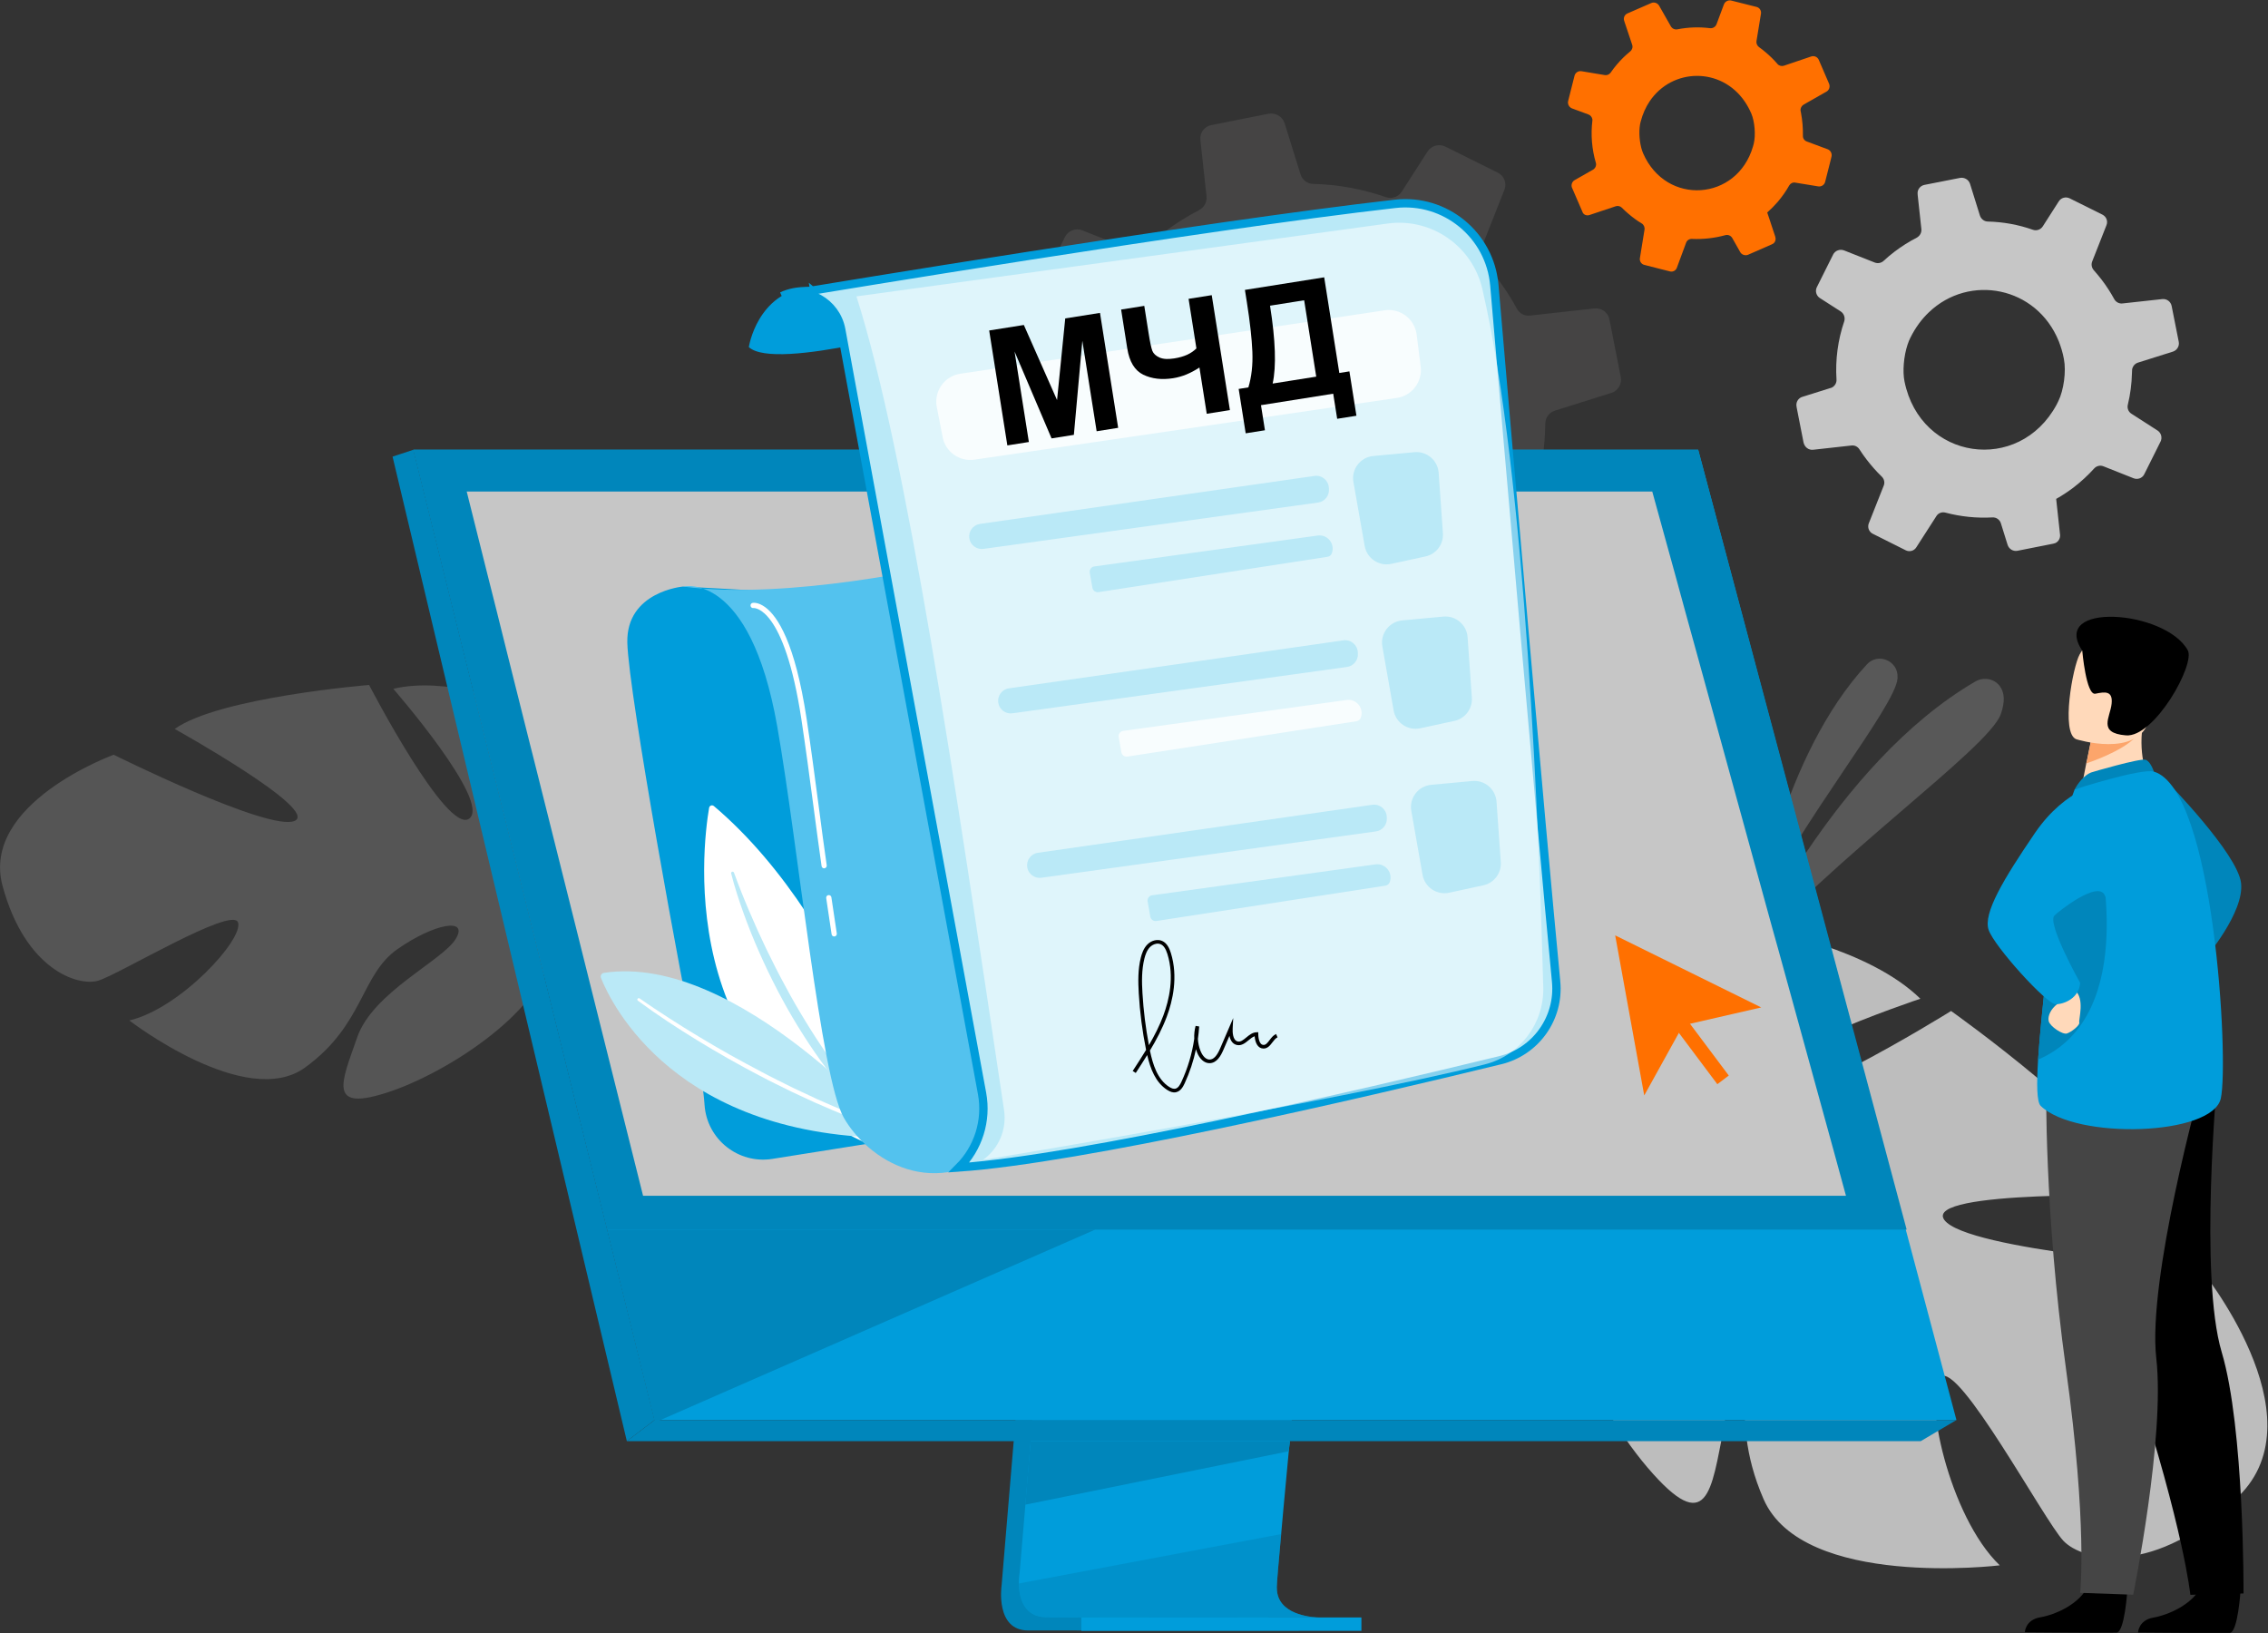 <?xml version="1.0" encoding="UTF-8"?> <svg xmlns="http://www.w3.org/2000/svg" width="543" height="391" viewBox="0 0 543 391" fill="none"><rect x="0" y="0" width="543" height="391" fill="#333333" stroke="none"/> <g clip-path="url(#clip0_445_4467)"> <g opacity="0.3"> <path d="M0.627 212.16C-4.782 192.31 27.225 180.694 27.225 180.694C27.225 180.694 64.401 199.166 70.527 196.532C76.654 193.897 41.838 174.527 41.838 174.527C52.268 166.952 88.368 163.988 88.368 163.988C88.368 163.988 107.076 200.035 112.365 195.963C117.655 191.891 94.166 164.916 94.166 164.916C106.747 161.833 124.05 168.479 124.05 168.479C148.436 181.502 130.505 212.19 130.505 212.19C130.505 212.19 137.259 224.524 152.889 234.075C152.889 234.075 156.086 235.662 160.36 239.015L157.431 240.721C156.744 240.093 156.027 239.464 155.309 238.925L155.28 238.895C154.801 238.566 154.144 238.087 153.337 237.518C151.424 236.29 150.08 235.362 149.153 234.644C143.266 230.722 135.257 225.842 131.79 225.842C131.79 225.842 131.85 225.183 131.641 224.135C131.701 224.674 131.76 225.243 131.79 225.842C133.075 239.494 109.168 255.93 93.598 261.259C78.028 266.588 81.794 259.074 85.529 248.326C89.265 237.548 105.94 230.003 109.108 224.794C112.276 219.585 104.028 221.052 95.182 227.219C86.336 233.386 87.143 245.392 73.008 255.601C58.872 265.84 30.96 244.314 30.96 244.314C43.183 241.44 58.364 224.854 56.99 220.842C55.615 216.86 28.39 233.356 23.489 234.793C18.528 236.201 6.037 232.039 0.627 212.16Z" fill="#A4A4A4"></path> </g> <path d="M535.917 358.264C555.791 338.923 526.593 303.446 526.593 303.446C526.593 303.446 470.799 299.345 465.51 292.07C460.22 284.795 513.893 286.262 513.893 286.262C506.989 270.304 467.123 242.042 467.123 242.042C467.123 242.042 420.713 271.023 417.366 262.67C414.019 254.317 459.772 239.108 459.772 239.108C447.28 226.893 422.655 222.702 422.655 222.702C385.419 221.055 385.21 269.047 385.21 269.047C385.21 269.047 368.923 278.747 344.239 279.046C344.239 279.046 339.457 278.687 332.195 279.645L334.407 283.627C335.662 283.357 336.887 283.148 338.112 282.998C338.112 282.998 338.112 282.998 338.142 282.998C338.172 282.998 338.172 282.998 338.202 282.998C338.979 282.938 340.055 282.849 341.4 282.729C344.448 282.639 346.689 282.459 348.243 282.28C357.747 281.771 370.418 281.621 374.392 284.016C374.392 284.016 374.781 283.238 375.737 282.16C375.319 282.759 374.84 283.387 374.392 284.016C363.544 298.985 380.04 334.492 394.474 351.378C408.909 368.263 409.686 356.976 412.704 341.887C415.722 326.798 401.557 306.589 401.438 298.357C401.348 290.124 409.895 297.489 415.931 310.721C421.968 323.954 412.824 337.336 422.237 358.922C431.651 380.508 478.778 374.76 478.778 374.76C466.556 363.024 460.31 333.325 464.643 329.642C468.976 325.96 489.298 363.832 493.99 368.862C498.652 373.862 516.014 377.604 535.917 358.264Z" fill="#BDBDBD"></path> <g opacity="0.5"> <g opacity="0.5"> <path d="M420.653 218.687C420.653 218.687 426.69 180.935 446.981 159.049C449.671 156.145 454.542 158.241 454.303 162.223C454.303 162.283 454.303 162.343 454.303 162.432C453.795 169.169 430.934 196.862 420.653 218.687Z" fill="#C6C6C6"></path> </g> <g opacity="0.5"> <path d="M417.874 229.467C417.874 229.467 439.092 182.822 472.951 163.152C475.013 161.955 477.733 162.524 478.988 164.559C479.824 165.877 480.123 167.883 479.018 170.996C476.089 179.2 438.136 205.815 417.874 229.467Z" fill="#C6C6C6"></path> </g> </g> <g opacity="0.2"> <path d="M246.995 131.926L261.788 130.309C263.013 130.19 264.209 130.759 264.896 131.806C265.733 133.154 266.659 134.441 267.645 135.728C269.468 138.093 271.411 140.309 273.473 142.285C274.459 143.213 274.758 144.62 274.28 145.878L268.572 160.368C267.944 161.895 268.631 163.691 270.126 164.44L282.856 170.787C284.291 171.505 286.024 171.026 286.921 169.679L294.661 157.614C295.378 156.416 296.842 155.877 298.217 156.236C304.074 157.793 310.141 158.422 316.237 158.093C317.701 158.003 319.076 158.961 319.494 160.368L322.094 168.691C322.602 170.278 324.216 171.236 325.86 170.936L339.696 168.182C339.995 168.122 340.234 168.062 340.503 167.912C341.699 167.344 342.446 166.026 342.296 164.679L341.101 153.602L340.802 150.907C343.103 149.62 345.374 148.123 347.526 146.476C350.425 144.261 353.085 141.806 355.415 139.201C356.312 138.213 357.717 137.854 358.972 138.363L370.627 142.974C372.211 143.602 374.033 142.914 374.781 141.387L379.622 131.657L380.997 128.872C381.744 127.345 381.266 125.489 379.831 124.561L369.76 118.064C368.595 117.316 367.997 115.939 368.355 114.592C369.312 110.61 369.85 106.538 369.939 102.466C369.969 102.107 369.969 101.778 369.969 101.448C369.969 101.329 369.969 101.209 369.999 101.089C370.119 99.772 371.045 98.694 372.3 98.305L385.808 94.054C385.957 94.024 386.107 93.934 386.256 93.874C387.571 93.245 388.318 91.748 388.049 90.311L385.33 76.48C385.001 74.803 383.447 73.665 381.744 73.845L366.323 75.552C365.008 75.701 363.753 75.043 363.156 73.875C361.781 71.33 360.167 68.845 358.344 66.45C357.388 65.193 356.372 63.965 355.326 62.798C354.489 61.84 354.22 60.492 354.698 59.325L360.197 45.403C360.795 43.876 360.137 42.11 358.643 41.361L346.062 35.104C344.538 34.356 342.685 34.835 341.758 36.302L335.632 45.852C334.825 47.14 333.241 47.678 331.807 47.2C326.218 45.254 320.331 44.176 314.414 44.026C313.009 44.026 311.784 43.068 311.366 41.721L307.571 29.535C307.062 27.889 305.389 26.931 303.715 27.23L289.969 29.955C288.325 30.284 287.19 31.841 287.399 33.487L287.459 34.146L288.863 46.99C289.013 48.367 288.295 49.654 287.07 50.313C284.112 51.84 281.273 53.636 278.523 55.702C277.059 56.81 275.684 57.977 274.369 59.205C273.443 60.073 272.128 60.313 270.962 59.864L259.158 55.163C257.544 54.505 255.691 55.223 254.944 56.78L248.698 69.324C248.519 69.683 248.43 70.073 248.37 70.432C248.25 71.629 248.788 72.857 249.864 73.546L257.903 78.695C258.889 79.324 259.457 80.461 259.397 81.599C259.367 81.898 259.337 82.198 259.218 82.497C256.737 89.713 255.751 97.317 256.259 104.921C256.379 106.209 255.632 107.406 254.526 108.005C254.377 108.095 254.197 108.155 254.018 108.215L243.08 111.628C241.496 112.137 240.54 113.723 240.839 115.37L240.899 115.699L243.558 129.172C243.738 130.968 245.292 132.106 246.995 131.926ZM341.699 90.162C342.535 92.287 343.223 94.563 343.671 97.017C344.567 101.688 343.611 109.023 341.489 113.274C341.28 113.723 341.041 114.172 340.802 114.622C326.248 141.477 288.355 136.028 282.199 105.64C281.392 101.658 281.93 95.88 283.364 91.479C283.723 90.461 284.082 89.503 284.5 88.695C286.443 84.832 288.833 81.599 291.583 78.994C307.212 64.025 333.211 68.995 341.699 90.162Z" fill="#8A8989"></path> </g> <path d="M434.101 107.677L443.276 106.659C444.053 106.569 444.77 106.929 445.188 107.587C445.726 108.426 446.294 109.234 446.892 110.012C448.027 111.479 449.223 112.856 450.508 114.084C451.105 114.653 451.315 115.551 450.986 116.299L447.43 125.281C447.041 126.239 447.46 127.347 448.386 127.796L456.275 131.748C457.172 132.197 458.248 131.898 458.786 131.059L463.597 123.575C464.045 122.826 464.942 122.497 465.809 122.736C469.425 123.694 473.22 124.084 477.015 123.874C477.942 123.814 478.778 124.413 479.047 125.281L480.661 130.46C480.99 131.448 481.976 132.047 482.992 131.868L491.599 130.161C491.778 130.131 491.928 130.071 492.107 130.011C492.854 129.652 493.302 128.844 493.213 128.006L492.466 121.12L492.286 119.443C493.721 118.635 495.125 117.707 496.47 116.689C498.263 115.311 499.907 113.785 501.371 112.168C501.939 111.539 502.806 111.33 503.582 111.629L510.815 114.503C511.801 114.892 512.936 114.473 513.385 113.515L516.403 107.468L517.27 105.731C517.748 104.773 517.419 103.635 516.552 103.067L510.306 99.055C509.589 98.606 509.231 97.737 509.44 96.899C510.038 94.414 510.366 91.899 510.426 89.385C510.456 89.175 510.456 88.965 510.456 88.756C510.456 88.696 510.456 88.606 510.456 88.546C510.546 87.738 511.113 87.049 511.89 86.81L520.258 84.175C520.348 84.145 520.437 84.115 520.527 84.055C521.334 83.666 521.812 82.738 521.633 81.84L519.929 73.248C519.72 72.2 518.764 71.511 517.718 71.601L508.155 72.649C507.348 72.739 506.571 72.319 506.182 71.601C505.316 70.014 504.33 68.487 503.194 66.99C502.596 66.212 501.969 65.463 501.311 64.715C500.773 64.116 500.624 63.278 500.923 62.559L504.33 53.907C504.718 52.949 504.3 51.871 503.373 51.392L495.544 47.5C494.587 47.021 493.452 47.321 492.884 48.249L489.089 54.177C488.581 54.985 487.594 55.314 486.728 55.015C483.261 53.787 479.615 53.129 475.939 53.039C475.073 53.039 474.296 52.44 474.027 51.602L471.666 44.027C471.337 43.009 470.321 42.411 469.275 42.59L460.728 44.267C459.712 44.476 458.995 45.434 459.114 46.452L459.144 46.842L460.011 54.835C460.101 55.703 459.652 56.482 458.905 56.901C457.082 57.829 455.289 58.967 453.586 60.254C452.689 60.943 451.823 61.661 450.986 62.44C450.418 62.978 449.611 63.128 448.864 62.859L441.513 59.955C440.496 59.566 439.361 59.985 438.883 60.943L434.998 68.727C434.878 68.936 434.818 69.176 434.789 69.415C434.699 70.164 435.058 70.942 435.715 71.361L440.706 74.565C441.303 74.954 441.662 75.673 441.632 76.361C441.632 76.541 441.602 76.75 441.542 76.93C440.018 81.391 439.391 86.121 439.69 90.852C439.749 91.66 439.301 92.408 438.614 92.768C438.524 92.828 438.405 92.857 438.285 92.887L431.501 95.013C430.515 95.312 429.917 96.33 430.127 97.348L430.156 97.558L431.8 105.941C432.069 107.078 433.025 107.797 434.101 107.677ZM492.914 81.72C493.422 83.037 493.87 84.445 494.139 85.972C494.707 88.876 494.109 93.426 492.794 96.061C492.645 96.33 492.525 96.63 492.376 96.899C483.351 113.575 459.802 110.192 455.977 91.331C455.469 88.876 455.797 85.283 456.694 82.528C456.903 81.9 457.142 81.301 457.411 80.792C458.606 78.397 460.101 76.391 461.804 74.774C471.487 65.493 487.624 68.577 492.914 81.72Z" fill="#C6C6C6"></path> <path d="M380.548 51.478L386.824 49.383C387.362 49.203 387.93 49.353 388.318 49.742C388.826 50.251 389.334 50.73 389.872 51.179C390.888 52.047 391.934 52.826 393.04 53.484C393.548 53.784 393.817 54.383 393.727 54.981L392.622 61.807C392.502 62.526 392.95 63.244 393.697 63.424L399.824 64.981C400.511 65.16 401.228 64.771 401.467 64.113L403.679 58.125C403.888 57.526 404.456 57.167 405.083 57.197C407.773 57.316 410.463 57.017 413.092 56.299C413.72 56.119 414.407 56.418 414.736 56.987L416.649 60.37C417.007 60.999 417.814 61.268 418.501 60.999L424.239 58.484C424.359 58.424 424.478 58.364 424.568 58.304C425.046 57.945 425.225 57.316 425.046 56.718L423.492 52.017L423.104 50.88C423.97 50.101 424.837 49.233 425.614 48.335C426.66 47.107 427.586 45.79 428.363 44.413C428.662 43.904 429.23 43.605 429.828 43.724L435.326 44.623C436.074 44.742 436.791 44.263 436.97 43.545L438.165 38.844L438.494 37.497C438.673 36.779 438.285 36 437.568 35.731L432.577 33.874C432.009 33.665 431.621 33.126 431.651 32.497C431.681 30.671 431.531 28.845 431.202 27.078C431.172 26.929 431.143 26.779 431.113 26.629C431.113 26.569 431.083 26.539 431.083 26.48C431.023 25.911 431.322 25.342 431.83 25.042L437.299 21.929C437.359 21.899 437.418 21.839 437.478 21.809C437.986 21.42 438.165 20.701 437.926 20.073L435.446 14.324C435.147 13.636 434.37 13.277 433.653 13.516L427.108 15.732C426.57 15.911 425.943 15.761 425.554 15.312C424.717 14.324 423.791 13.426 422.775 12.558C422.237 12.109 421.699 11.66 421.131 11.271C420.683 10.941 420.444 10.372 420.534 9.834L421.609 3.277C421.729 2.558 421.281 1.84 420.564 1.66L414.497 0.133C413.78 -0.046 413.003 0.343 412.734 1.061L410.971 5.792C410.732 6.421 410.104 6.81 409.446 6.75C406.817 6.421 404.187 6.51 401.587 7.019C400.989 7.139 400.362 6.87 400.033 6.301L397.224 1.361C396.835 0.702 396.028 0.433 395.341 0.732L389.633 3.217C388.946 3.516 388.617 4.295 388.856 4.983L388.946 5.253L390.769 10.702C390.978 11.3 390.769 11.929 390.291 12.319C389.155 13.247 388.079 14.294 387.093 15.462C386.555 16.091 386.077 16.72 385.629 17.378C385.3 17.827 384.762 18.067 384.224 17.977L378.636 17.049C377.859 16.929 377.141 17.408 376.962 18.157L375.438 24.204C375.408 24.384 375.378 24.563 375.408 24.713C375.468 25.252 375.827 25.731 376.335 25.941L380.309 27.408C380.787 27.587 381.146 28.036 381.236 28.515C381.265 28.635 381.265 28.785 381.236 28.934C380.847 32.288 381.116 35.701 382.072 38.964C382.252 39.503 382.042 40.102 381.624 40.461C381.564 40.521 381.505 40.551 381.415 40.611L376.992 43.126C376.364 43.485 376.095 44.293 376.364 44.952L376.424 45.072L378.845 50.67C379.054 51.389 379.831 51.718 380.548 51.478ZM417.754 24.354C418.322 25.192 418.83 26.12 419.278 27.138C420.115 29.084 420.384 32.348 419.876 34.413C419.816 34.623 419.757 34.862 419.697 35.072C415.902 48.125 398.927 49.353 393.399 36.719C392.681 35.072 392.353 32.497 392.562 30.462C392.622 29.982 392.681 29.533 392.801 29.144C393.279 27.288 394.026 25.641 394.953 24.264C400.302 16.27 412.076 15.971 417.754 24.354Z" fill="#FF7000"></path> <path d="M254.585 203.509L239.792 379.668C239.792 379.668 238.238 390.356 246.158 390.356C259.187 390.386 311.037 390.356 311.037 390.356C311.037 390.356 301.235 388.14 301.355 383.14C301.504 377.243 318.628 201.832 318.628 201.832L254.585 203.509Z" fill="#0086BB"></path> <path d="M315.938 387.242C313.368 387.242 263.192 387.332 250.491 387.182C244.963 387.123 243.977 382.243 243.947 379.099C243.917 377.602 244.126 376.464 244.126 376.464L244.515 371.884L245.501 360.208L246.367 349.909L247.473 336.646L248.4 325.479L258.919 200.305L322.991 198.629C322.991 198.629 315.759 272.039 310.648 325.479C310.081 331.437 309.543 337.155 309.035 342.484C308.885 344.19 308.706 345.837 308.557 347.454C308.078 352.513 307.66 357.154 307.272 361.256C307.062 363.411 306.883 365.417 306.734 367.273C306.076 374.488 305.688 379.069 305.688 379.967C305.688 380.476 305.718 380.955 305.807 381.404C306.853 387.003 314.982 387.242 315.938 387.242Z" fill="#009DDB"></path> <path d="M98.977 107.676L135.018 252.609L139.949 272.459L156.714 339.97H468.409L406.578 107.676H98.977Z" fill="#009DDB"></path> <path d="M98.977 107.676L93.987 109.322L150.08 345.03L156.714 339.97L98.977 107.676Z" fill="#0086BB"></path> <path d="M150.079 345.028H459.862L468.409 339.969H156.714L150.079 345.028Z" fill="#0086BB"></path> <path d="M258.885 390.442H325.946V387.238H258.885V390.442Z" fill="#009DDB"></path> <path d="M308.885 345.027L308.527 347.452L245.471 360.236L246.337 349.907L246.756 345.027H308.885Z" fill="#0086BB"></path> <g opacity="0.5"> <path d="M315.938 387.243C313.368 387.243 263.192 387.332 250.491 387.183C244.963 387.123 243.977 382.243 243.947 379.099L306.734 367.273C306.076 374.489 305.688 379.069 305.688 379.967C305.688 380.476 305.718 380.955 305.807 381.405C306.853 387.003 314.982 387.243 315.938 387.243Z" fill="#0086BB"></path> </g> <path d="M98.977 107.676H406.578L456.485 294.374H145.388L98.977 107.676Z" fill="#0086BB"></path> <path d="M441.961 286.291H153.964L143.684 245.215L139.71 229.317L138.096 222.851L127.517 180.637L126.949 178.422L121.361 156.117L118.88 146.148L116.728 137.615L111.738 117.676H395.58L401.079 137.615L403.41 146.148L406.159 156.117L424.239 221.893L425.793 227.461L426.51 230.066L439.002 275.453L441.961 286.291Z" fill="#C6C6C6"></path> <path d="M262.236 294.371L156.833 340.536L145.388 294.371H262.236Z" fill="#0086BB"></path> <path d="M518.913 187.223C518.913 187.223 535.678 204.318 536.545 211.383C537.412 218.449 527.849 229.556 527.849 229.556L518.913 187.223Z" fill="#0086BB"></path> <path d="M509.32 380.745C509.32 380.745 508.693 390.744 506.75 390.864C506.481 390.894 496.948 390.864 496.948 390.864L484.785 390.774C484.785 390.774 484.875 387.84 488.431 387.211C491.987 386.613 497.964 384.098 500.116 379.397C502.387 374.457 509.32 380.745 509.32 380.745Z" fill="black"></path> <path d="M536.425 380.807C536.425 380.807 535.798 390.807 533.855 390.926C533.586 390.956 524.053 390.926 524.053 390.926L511.89 390.837C511.89 390.837 511.98 387.903 515.536 387.274C519.093 386.645 525.069 384.16 527.221 379.46C529.522 374.52 536.425 380.807 536.425 380.807Z" fill="black"></path> <path d="M496.082 273.265C496.082 273.265 499.219 293.653 511.024 329.908C522.828 366.134 524.412 381.822 524.412 381.822L537.143 381.493C537.143 381.493 537.352 341.914 531.913 323.711C526.474 305.478 530.867 258.086 530.867 258.086L496.082 273.265Z" fill="black"></path> <path d="M489.895 259.105C489.895 259.105 489.387 289.853 494.617 327.575C499.847 365.328 498.024 381.345 498.024 381.345L510.725 381.794C510.725 381.794 518.405 344.071 516.253 325.18C514.102 306.288 526.803 260.393 526.803 260.393L489.895 259.105Z" fill="#454545"></path> <path d="M514.67 187.222L507.886 191.653L498.114 189.797C498.263 189.018 498.891 185.725 499.488 182.761C499.518 182.581 499.548 182.402 499.608 182.252C500.116 179.737 500.564 177.552 500.564 177.552L509.709 173.54L513.116 172.043C513.116 172.103 512.847 174.857 512.817 175.246C512.159 182.372 514.67 187.222 514.67 187.222Z" fill="#FFD9BA"></path> <path d="M500.624 184.949C500.803 184.859 512.428 181.476 513.683 181.895C514.938 182.314 515.686 184.769 515.686 184.769L496.709 189.021C496.709 188.991 498.203 185.967 500.624 184.949Z" fill="#0086BB"></path> <path d="M531.704 262.968C529.731 271.95 497.008 272.938 488.581 264.764C487.624 263.836 487.594 259.495 487.953 253.687C488.7 242.28 491.001 225.155 491.091 216.413C491.151 212.192 491.718 207.85 492.525 203.928C494.199 195.576 496.709 188.989 496.709 188.989C496.709 188.989 512.697 183.84 515.686 184.738C530.09 189.019 533.676 253.986 531.704 262.968Z" fill="#009DDB"></path> <path d="M487.953 253.685C488.7 242.278 491.001 225.153 491.091 216.411C491.151 212.19 491.718 207.848 492.525 203.926L502.148 202.25C502.148 202.25 512.727 243.057 487.953 253.685Z" fill="#0086BB"></path> <path d="M493.183 237.82C493.183 237.82 493.84 239.377 492.465 240.455C491.091 241.503 490.194 243.209 490.493 244.467C490.792 245.724 493.81 247.76 494.856 247.43C495.902 247.101 498.024 245.455 497.815 244.796C497.606 244.137 499.249 239.018 496.709 237.042C494.169 235.066 493.183 237.82 493.183 237.82Z" fill="#FFD9BA"></path> <path d="M503.792 187.254C503.792 187.254 494.677 188.451 487.176 199.469C479.675 210.486 474.744 218.66 476.119 222.641C477.493 226.623 490.015 240.425 492.166 240.425C494.318 240.425 497.815 238.868 498.024 235.306C498.024 235.306 490.104 221.204 491.838 219.228C492.585 218.39 502.447 210.516 503.971 214.438C506.481 220.995 503.792 187.254 503.792 187.254Z" fill="#009DDB"></path> <path d="M512.13 175.367C510.127 178.78 502.626 181.714 499.518 182.762C499.548 182.582 499.578 182.402 499.638 182.253C500.146 179.738 500.594 177.552 500.594 177.552L509.739 173.54C511.711 173.511 512.936 173.96 512.13 175.367Z" fill="#FCA56B"></path> <path d="M497.098 176.983C497.098 176.983 511.801 181.623 514.55 172.402C517.299 163.181 521.035 157.553 511.741 154.199C502.447 150.846 499.578 153.81 497.904 156.684C496.291 159.529 493.332 175.546 497.098 176.983Z" fill="#FFD9BA"></path> <path d="M498.532 155.785C498.532 155.785 499.458 166.533 501.67 166.084C503.881 165.635 505.913 165.276 505.555 168.509C505.226 171.743 502.148 175.485 508.962 176.054C515.805 176.653 525.667 158.989 523.784 155.666C518.405 145.995 490.702 143.989 498.532 155.785Z" fill="black"></path> <g clip-path="url(#clip1_445_4467)"> <path d="M184.42 141.566L163.53 140.426C163.53 140.426 149.901 141.59 150.193 153.863C150.484 166.135 163.474 236.871 166.613 251.384C167.65 256.164 168.407 260.621 168.686 264.567C169.257 272.795 176.787 278.745 184.911 277.452L222.38 271.499L184.42 141.566Z" fill="#009DDB"></path> <path d="M219.426 277.96C219.426 277.96 205.496 222.316 170.942 193.002C170.494 192.619 169.87 192.845 169.769 193.431C168.191 202.678 160.578 261.727 219.426 277.96Z" fill="white"></path> <path d="M175.057 209.135C175.877 212.382 176.921 215.545 178.04 218.686C179.176 221.815 180.412 224.917 181.763 227.964C184.458 234.067 187.523 240.008 191.014 245.704C192.772 248.545 194.594 251.349 196.557 254.048C197.523 255.413 198.56 256.722 199.565 258.054C200.617 259.35 201.646 260.669 202.752 261.921C207.092 267.006 211.94 271.654 217.245 275.681C217.4 275.804 217.633 275.772 217.746 275.61C217.861 275.456 217.833 275.248 217.706 275.129L217.704 275.12C212.828 270.663 208.291 265.87 204.189 260.726C203.141 259.455 202.172 258.126 201.156 256.831C200.196 255.5 199.202 254.184 198.28 252.82C197.824 252.137 197.336 251.477 196.877 250.786L195.506 248.728C195.057 248.044 194.623 247.339 194.174 246.646C193.724 245.953 193.3 245.256 192.875 244.549C192.008 243.149 191.182 241.723 190.348 240.308C189.537 238.87 188.728 237.442 187.957 235.98C186.376 233.089 184.9 230.136 183.456 227.168C182.029 224.188 180.668 221.187 179.379 218.139C178.074 215.102 176.859 212.022 175.729 208.928L175.728 208.919C175.66 208.736 175.457 208.638 175.266 208.708C175.108 208.771 175.008 208.957 175.057 209.135Z" fill="#BAE9F7"></path> <path d="M214.811 272.416C214.811 272.416 176.694 228.042 144.579 232.916C144.009 232.999 143.672 233.6 143.882 234.14C146.388 240.374 161.873 272.604 214.811 272.416Z" fill="#BAE9F7"></path> <path d="M152.731 239.584C155.031 241.282 157.37 242.893 159.729 244.474C160.92 245.249 162.112 246.033 163.309 246.798C164.514 247.553 165.711 248.319 166.931 249.062C171.785 252.031 176.734 254.842 181.777 257.476C184.289 258.817 186.851 260.042 189.404 261.314L193.273 263.117C193.918 263.411 194.565 263.714 195.21 264.009L197.174 264.852C202.373 267.165 207.721 269.124 213.098 270.989C213.286 271.053 213.49 270.955 213.555 270.766C213.619 270.577 213.522 270.381 213.342 270.315L213.332 270.308L209.352 268.827L207.362 268.086C206.705 267.829 206.046 267.555 205.397 267.288L201.458 265.693C200.155 265.133 198.866 264.553 197.563 263.993L195.615 263.138L193.693 262.235L189.842 260.429C187.306 259.154 184.752 257.927 182.257 256.583C179.742 255.278 177.26 253.905 174.779 252.541L171.095 250.431L167.437 248.262C166.22 247.536 165.015 246.781 163.805 246.045C162.602 245.298 161.405 244.533 160.216 243.766C157.838 242.233 155.464 240.672 153.157 239.038L153.147 239.031C152.986 238.917 152.762 238.957 152.649 239.119C152.538 239.245 152.578 239.469 152.731 239.584Z" fill="white"></path> <path d="M225.382 135.33C225.382 135.33 189.197 143.8 163.522 140.424C163.522 140.424 179.492 136.458 186.079 173.883C191.115 202.498 196.493 257.859 202.011 267.574C207.529 277.29 223.802 288.782 241.511 273.312C259.218 257.833 225.382 135.33 225.382 135.33Z" fill="#53C2EE"></path> <path d="M225.221 77.506C225.221 77.506 185.687 89.035 179.284 83.099C179.284 83.099 181.245 70.038 193.656 68.698C206.066 67.349 225.221 77.506 225.221 77.506Z" fill="#009DDB"></path> <path d="M357.775 68.304L357.775 68.304C356.747 56.258 346.012 47.441 334.036 48.802L334.035 48.802C311.004 51.407 275.954 56.624 246.647 61.193C231.997 63.477 218.787 65.598 209.24 67.148C204.466 67.923 200.608 68.555 197.944 68.994C196.612 69.213 195.578 69.384 194.877 69.5L194.081 69.632L193.878 69.665L193.827 69.674L193.814 69.676L193.81 69.677C193.81 69.677 193.809 69.677 193.646 68.69L193.809 69.677L193.721 69.692L193.631 69.69C190.98 69.651 188.884 70.096 187.208 70.905C193.217 68.466 200.187 72.317 201.402 78.908L235.119 261.773C236.323 268.291 234.206 274.912 229.616 279.503C244.187 278.491 267.678 274.233 291.621 269.233C317.21 263.888 343.225 257.715 359.215 253.817C367.715 251.744 373.404 243.733 372.563 234.999L372.562 234.999C368.592 193.616 361.232 108.526 357.775 68.304Z" fill="#BAE9F7" stroke="#009DDB" stroke-width="2"></path> <path opacity="0.53" d="M332.21 53.517L205.045 70.954C217.064 108.698 228.724 187.828 240.389 265.776C241.078 270.396 239.118 275.013 235.315 277.709C235.315 277.709 319.731 263.801 355.482 254.83C363.897 252.722 369.716 245.026 369.487 236.33C368.609 202.203 365.38 114.214 354.903 69.184C352.495 58.874 342.673 52.077 332.21 53.517Z" fill="white"></path> <path d="M344.439 113.192L345.458 127.636C345.65 130.283 343.864 132.667 341.278 133.222L333.097 134.996C330.145 135.633 327.251 133.684 326.727 130.705L324.035 115.411C323.494 112.337 325.689 109.463 328.783 109.174L338.638 108.259C341.61 107.982 344.225 110.211 344.439 113.192Z" fill="#BAE9F7"></path> <path d="M314.699 113.942C300.915 115.933 247.986 123.516 234.622 125.433C232.938 125.677 231.792 127.265 232.087 128.944C232.369 130.546 233.862 131.631 235.47 131.409L315.572 120.314C317.112 120.104 318.245 118.741 318.174 117.182L318.157 116.785C318.057 115.009 316.469 113.683 314.699 113.942Z" fill="#BAE9F7"></path> <path d="M318.857 132.483C318.693 132.911 318.306 133.228 317.858 133.298L263.003 141.763C262.313 141.867 261.665 141.405 261.543 140.716L260.908 137.108C260.783 136.393 261.274 135.711 261.991 135.611L315.458 128.217C317.844 127.885 319.709 130.228 318.857 132.483Z" fill="#BAE9F7"></path> <path d="M351.369 152.56L352.388 167.003C352.579 169.651 350.794 172.035 348.208 172.59L340.027 174.363C337.074 175 334.181 173.052 333.656 170.072L330.963 154.77C330.422 151.696 332.617 148.822 335.711 148.533L345.566 147.618C348.539 147.35 351.154 149.579 351.369 152.56Z" fill="#BAE9F7"></path> <path d="M321.627 153.306C307.842 155.297 254.914 162.879 241.55 164.796C239.866 165.04 238.72 166.628 239.015 168.307C239.297 169.909 240.79 170.995 242.398 170.773L322.5 159.677C324.04 159.467 325.173 158.104 325.102 156.545L325.085 156.149C324.985 154.373 323.397 153.046 321.627 153.306Z" fill="#BAE9F7"></path> <path opacity="0.78" d="M325.786 171.854C325.623 172.282 325.236 172.599 324.787 172.669L269.933 181.134C269.242 181.238 268.594 180.776 268.473 180.087L267.838 176.479C267.712 175.764 268.203 175.082 268.921 174.982L322.388 167.588C324.772 167.247 326.638 169.599 325.786 171.854Z" fill="white"></path> <path d="M358.297 191.923L359.316 206.367C359.507 209.014 357.722 211.398 355.136 211.953L346.955 213.727C344.002 214.364 341.109 212.415 340.584 209.436L337.891 194.133C337.35 191.059 339.545 188.185 342.639 187.896L352.494 186.981C355.467 186.714 358.082 188.942 358.297 191.923Z" fill="#BAE9F7"></path> <path d="M328.556 192.677C314.772 194.668 261.843 202.25 248.479 204.167C246.795 204.411 245.649 205.999 245.945 207.678C246.226 209.28 247.719 210.366 249.328 210.144L329.43 199.048C330.969 198.839 332.102 197.475 332.032 195.916L332.015 195.52C331.915 193.744 330.326 192.417 328.556 192.677Z" fill="#BAE9F7"></path> <path d="M332.714 211.218C332.551 211.646 332.164 211.963 331.716 212.034L276.861 220.498C276.17 220.602 275.522 220.14 275.401 219.451L274.764 215.834C274.639 215.119 275.13 214.438 275.847 214.338L329.314 206.944C331.701 206.62 333.566 208.963 332.714 211.218Z" fill="#BAE9F7"></path> <path d="M199.832 224.197C200.167 224.138 200.394 223.822 200.344 223.485C200.341 223.468 200.033 221.515 199.05 214.826C198.998 214.48 198.683 214.251 198.337 214.295C197.999 214.336 197.764 214.662 197.807 215.01C198.791 221.708 199.099 223.66 199.102 223.678C199.155 224.024 199.478 224.251 199.814 224.2C199.823 224.198 199.832 224.197 199.832 224.197Z" fill="white"></path> <path d="M197.42 207.875C197.755 207.816 197.974 207.502 197.933 207.172C197.3 202.818 196.663 197.993 195.994 192.882C195.08 185.976 194.143 178.843 193.104 171.985C190.354 153.896 186.174 147.505 183.152 145.33C181.509 144.146 180.333 144.31 180.204 144.333C179.861 144.393 179.634 144.717 179.695 145.062C179.754 145.398 180.069 145.626 180.405 145.576C180.544 145.56 187.751 145.095 191.863 172.178C192.898 179.018 193.844 186.15 194.757 193.047C195.435 198.157 196.073 202.99 196.699 207.354C196.751 207.7 197.067 207.938 197.404 207.887C197.411 207.877 197.42 207.875 197.42 207.875Z" fill="white"></path> <path d="M281.52 261.512C280.893 261.623 280.223 261.44 279.454 260.945C276.639 259.143 275.409 255.826 274.663 252.593C273.767 254.047 272.839 255.463 271.919 256.878L271.188 256.403C272.27 254.747 273.357 253.072 274.393 251.362C273.495 246.912 272.906 242.364 272.641 237.838C272.48 235.06 272.419 232.097 273.134 229.262C273.364 228.36 273.771 227.046 274.713 226.107C275.691 225.126 277.145 224.78 278.241 225.27C279.471 225.817 280.02 227.176 280.323 228.143C282.098 233.85 280.773 239.607 279.338 243.43C278.278 246.263 276.864 248.945 275.315 251.519C276.006 254.842 277.104 258.412 279.919 260.215C280.507 260.59 280.993 260.735 281.403 260.645C282.077 260.5 282.51 259.739 282.851 259.013C284.379 255.716 285.408 252.257 285.924 248.695C285.874 247.656 285.983 246.615 286.249 245.609L287.106 245.751C287.044 246.756 286.936 247.752 286.799 248.735C286.856 249.711 287.061 250.678 287.415 251.583C287.606 252.064 288.32 253.652 289.58 253.669C290.521 253.68 291.345 252.825 292.111 251.038L295.254 243.735L295.125 246.172C295.081 247.032 295.102 249.062 296.338 249.341C297.038 249.493 297.665 248.982 298.384 248.385C299.104 247.796 299.845 247.177 300.804 247.14L301.252 247.123L301.252 247.576C301.253 247.833 301.301 250.116 302.487 250.164C303.032 250.192 303.405 249.744 303.959 249.016C304.398 248.441 304.843 247.848 305.517 247.551L305.861 248.351C305.393 248.558 305.026 249.04 304.645 249.543C304.098 250.261 303.481 251.08 302.437 251.034C301.08 250.972 300.503 249.555 300.387 248.093C299.885 248.262 299.413 248.647 298.918 249.054C298.136 249.698 297.247 250.432 296.132 250.185C295.211 249.984 294.597 249.213 294.348 247.997L292.888 251.38C292.296 252.745 291.314 254.561 289.538 254.538C288.322 254.522 287.21 253.537 286.577 251.9C286.493 251.675 286.407 251.442 286.339 251.205C285.743 254.009 284.834 256.745 283.623 259.374C283.227 260.243 282.627 261.263 281.568 261.486C281.571 261.503 281.546 261.508 281.52 261.512ZM276.802 225.951C276.235 226.051 275.706 226.366 275.344 226.723C274.561 227.51 274.198 228.666 273.995 229.474C273.313 232.196 273.359 235.074 273.525 237.779C273.771 241.944 274.296 246.131 275.07 250.23C276.404 247.943 277.61 245.59 278.531 243.119C279.908 239.422 281.199 233.875 279.501 228.404C279.097 227.117 278.595 226.38 277.903 226.067C277.547 225.908 277.171 225.886 276.802 225.951Z" fill="black"></path> <path opacity="0.78" d="M233.27 110.052L334.422 95.274C338.057 94.739 340.595 91.396 340.137 87.739L339.179 80.13C338.703 76.369 335.236 73.732 331.5 74.294L229.906 89.479C226.108 90.043 223.55 93.674 224.287 97.46L225.689 104.67C226.371 108.19 229.711 110.566 233.27 110.052Z" fill="white"></path> <path d="M241.177 106.638L236.827 79.121L245.127 77.804L253.078 95.783L255.038 76.231L263.357 74.912L267.708 102.428L262.555 103.246L259.131 81.585L257.103 104.111L251.763 104.958L242.905 84.16L246.33 105.821L241.177 106.638Z" fill="black"></path> <path d="M268.416 74.109L273.962 73.229L275 79.798C275.337 81.926 275.635 83.328 275.896 84.005C276.167 84.667 276.73 85.194 277.586 85.584C278.441 85.974 279.619 86.05 281.118 85.812C282.304 85.624 283.34 85.331 284.225 84.934C285.107 84.525 285.846 84.016 286.442 83.409L284.566 71.546L290.112 70.666L294.463 98.183L288.917 99.063L287.166 87.989C286.121 88.668 285.076 89.225 284.031 89.66C282.984 90.083 281.935 90.377 280.886 90.544C278.151 90.978 275.757 90.697 273.704 89.701C271.662 88.691 270.389 86.591 269.885 83.4L268.416 74.109Z" fill="black"></path> <path d="M298.056 69.406L317.036 66.394L320.656 89.294L323.073 88.91L324.753 99.534L320.144 100.265L319.194 94.259L301.901 97.003L302.85 103.009L298.241 103.741L296.562 93.117L298.885 92.748C299.65 90.215 299.968 87.368 299.84 84.208C299.709 81.034 299.268 77.07 298.516 72.315L298.056 69.406ZM304.07 73.185C305.391 81.544 305.599 87.758 304.693 91.827L315.129 90.171L312.239 71.889L304.07 73.185Z" fill="black"></path> </g> <path d="M421.669 241.191L402.948 245.486L393.661 262.263L386.704 223.941L421.669 241.191Z" fill="#FF7000"></path> <path d="M401.993 241.605L399.256 243.678L411.162 259.569L413.899 257.496L401.993 241.605Z" fill="#FF7000"></path> </g> <defs> <clipPath id="clip0_445_4467"> <rect width="543" height="391" fill="white"></rect> </clipPath> <clipPath id="clip1_445_4467"> <rect width="240.564" height="240.975" fill="white" transform="matrix(-0.985 0.174 0.173 0.985 351.652 27.246)"></rect> </clipPath> </defs> </svg> 